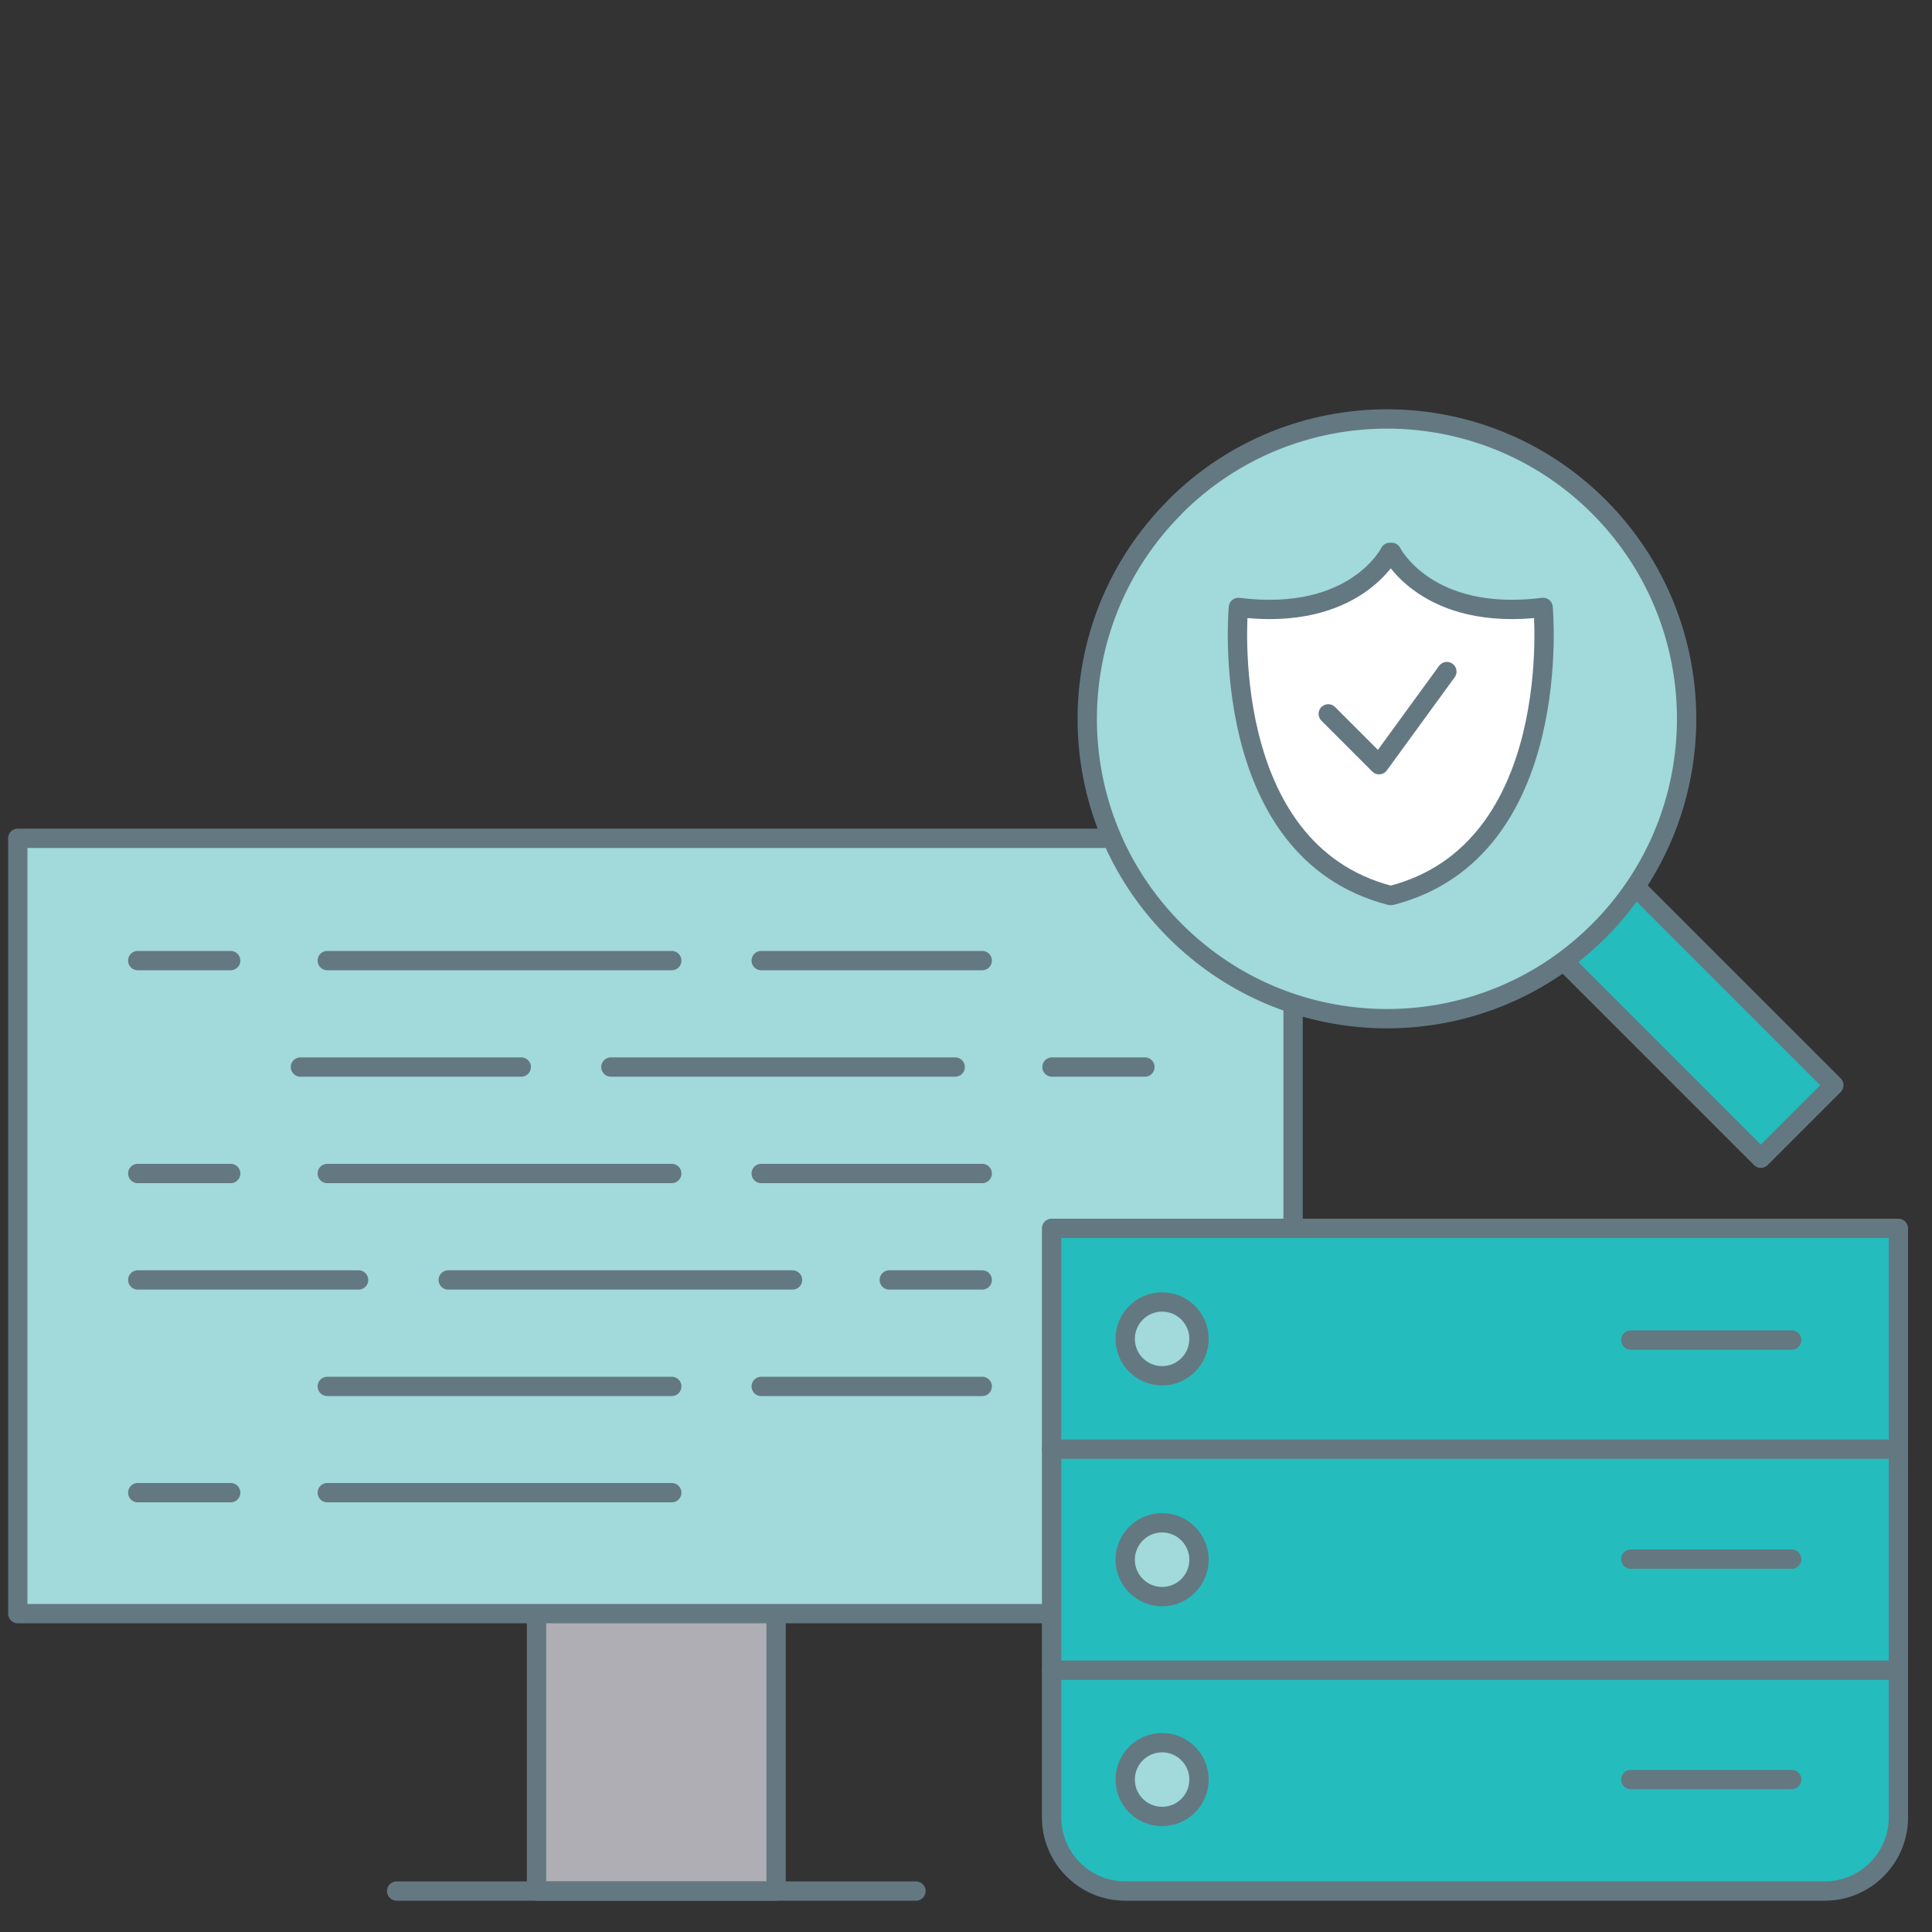 <svg xmlns="http://www.w3.org/2000/svg" id="Layer_1" data-name="Layer 1" viewBox="0 0 100 100"><rect x="0" y="0" width="100" height="100" fill="#333333" stroke="none"/><defs><style>      .cls-1 {        fill: #25bcbd;      }      .cls-1, .cls-2, .cls-3, .cls-4, .cls-5 {        stroke: #647882;        stroke-linecap: round;        stroke-linejoin: round;      }      .cls-2 {        fill: none;      }      .cls-3 {        fill: #afaeb4;      }      .cls-4 {        fill: #fff;      }      .cls-5 {        fill: #a2d9da;      }    </style></defs><polyline class="cls-3" points="40.17 83.52 40.17 97.88 27.77 97.88 27.77 83.52"></polyline><rect class="cls-5" x=".92" y="43.39" width="66.01" height="40.13"></rect><g><path class="cls-1" d="M98.26,86.45v7.62c0,2.1-1.71,3.81-3.81,3.81h-36.21c-2.1,0-3.81-1.71-3.81-3.81v-7.62"></path><circle class="cls-5" cx="60.15" cy="92.11" r="1.91"></circle><polyline class="cls-1" points="54.43 75.01 54.43 86.45 98.26 86.45 98.26 75.01"></polyline><circle class="cls-5" cx="60.15" cy="80.73" r="1.91"></circle><rect class="cls-1" x="54.43" y="63.58" width="43.83" height="11.43"></rect><circle class="cls-5" cx="60.15" cy="69.3" r="1.91"></circle><line class="cls-2" x1="84.41" y1="92.11" x2="92.74" y2="92.11"></line><line class="cls-2" x1="84.41" y1="80.7" x2="92.74" y2="80.7"></line><line class="cls-2" x1="84.41" y1="69.36" x2="92.74" y2="69.36"></line></g><line class="cls-2" x1="20.53" y1="97.88" x2="47.41" y2="97.88"></line><g><path class="cls-1" d="M84.65,45.9l10.27,10.27-3.78,3.78-10.22-10.22c.61-.5,1.2-1.04,1.78-1.62.71-.71,1.36-1.45,1.96-2.21Z"></path><path class="cls-5" d="M60.82,26.24c-6.06,6.06-6.06,15.88,0,21.94,5.48,5.48,14.04,6.01,20.11,1.57.64-.47,1.25-.99,1.83-1.57.71-.71,1.34-1.48,1.88-2.28,4.09-6.04,3.46-14.32-1.88-19.67-6.06-6.06-15.88-6.06-21.94,0Z"></path></g><g><path class="cls-4" d="M79.87,31.44c-6.04.76-7.84-2.85-7.84-2.85h-.09s-1.8,3.61-7.84,2.85c0,0-1.17,12.58,7.86,14.91h.05c9.04-2.32,7.86-14.91,7.86-14.91Z"></path><polyline class="cls-4" points="68.75 36.95 71.38 39.58 74.89 34.76"></polyline></g><g><line class="cls-2" x1="7.13" y1="49.72" x2="11.94" y2="49.72"></line><line class="cls-2" x1="39.4" y1="49.72" x2="50.84" y2="49.72"></line><line class="cls-2" x1="16.94" y1="49.72" x2="34.77" y2="49.72"></line></g><g><line class="cls-2" x1="7.13" y1="77.26" x2="11.94" y2="77.26"></line><line class="cls-2" x1="16.94" y1="77.26" x2="34.77" y2="77.26"></line></g><g><line class="cls-2" x1="7.13" y1="60.74" x2="11.94" y2="60.74"></line><line class="cls-2" x1="39.4" y1="60.74" x2="50.84" y2="60.74"></line><line class="cls-2" x1="16.94" y1="60.74" x2="34.77" y2="60.74"></line></g><g><line class="cls-2" x1="39.4" y1="71.76" x2="50.84" y2="71.76"></line><line class="cls-2" x1="16.94" y1="71.76" x2="34.77" y2="71.76"></line></g><g><line class="cls-2" x1="50.84" y1="66.25" x2="46.03" y2="66.25"></line><line class="cls-2" x1="18.56" y1="66.25" x2="7.13" y2="66.25"></line><line class="cls-2" x1="41.02" y1="66.25" x2="23.2" y2="66.25"></line></g><g><line class="cls-2" x1="59.26" y1="55.23" x2="54.45" y2="55.23"></line><line class="cls-2" x1="26.98" y1="55.23" x2="15.55" y2="55.23"></line><line class="cls-2" x1="49.44" y1="55.23" x2="31.62" y2="55.23"></line></g></svg>